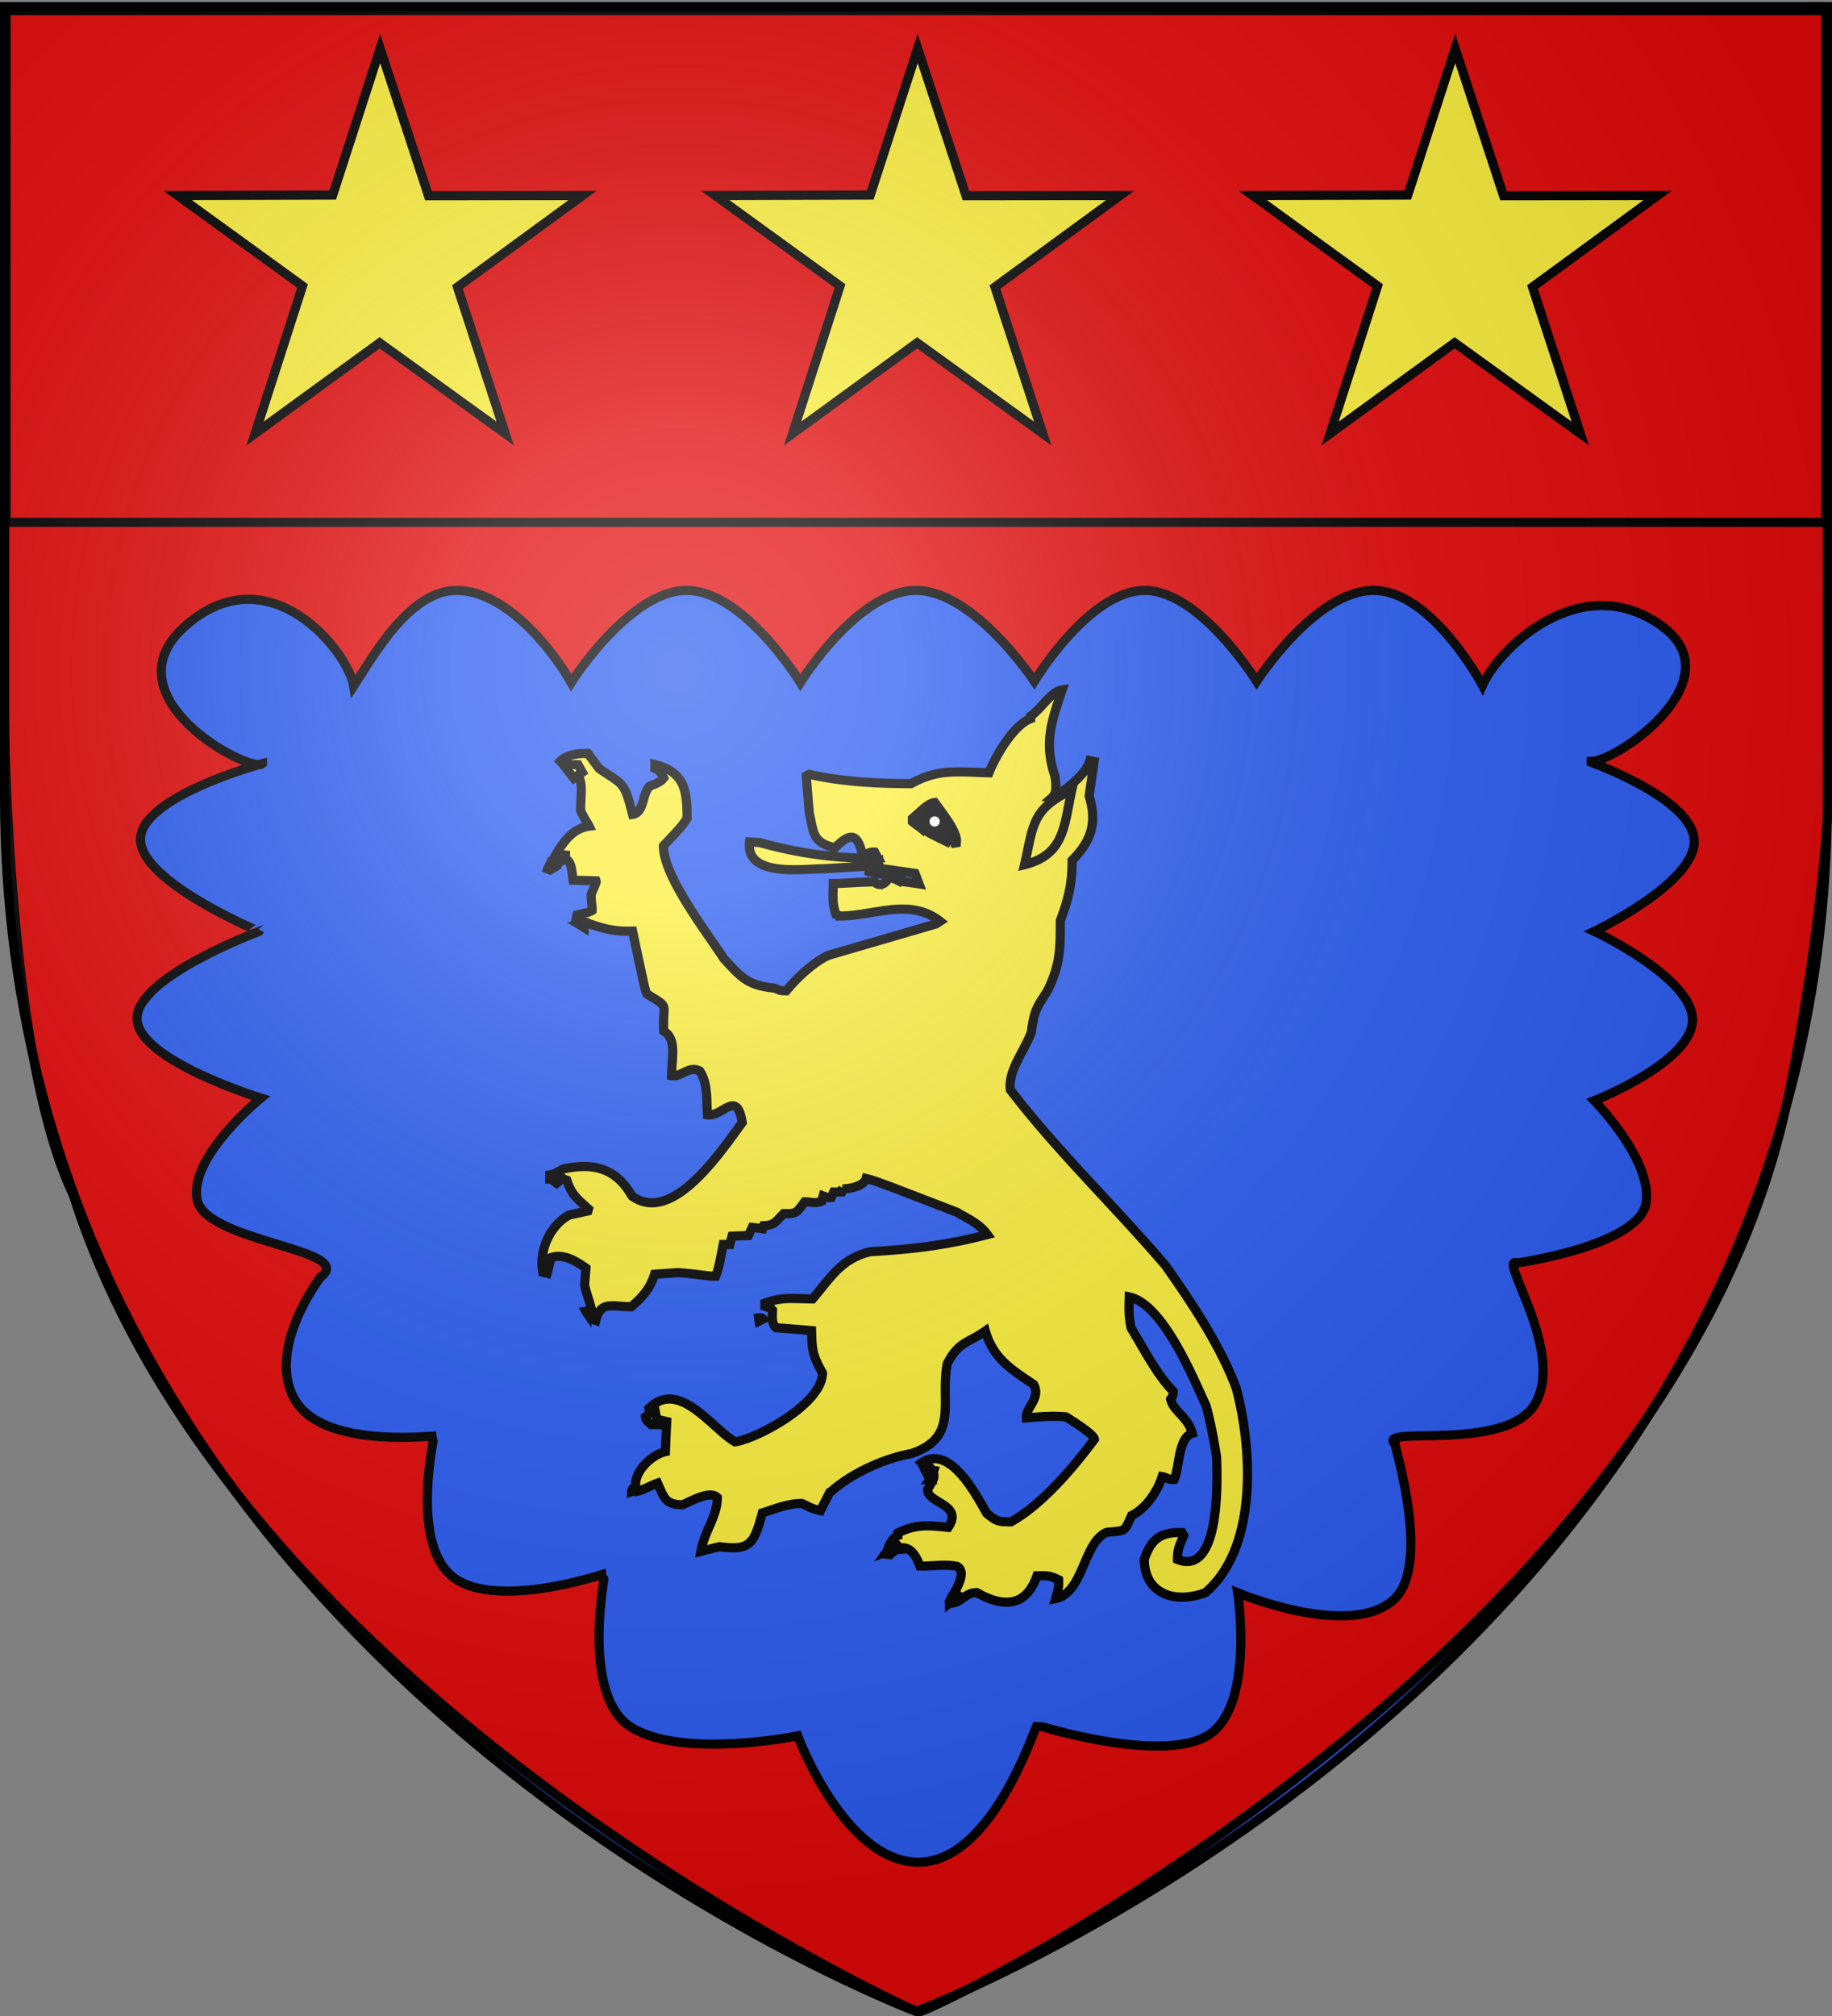 <svg xmlns="http://www.w3.org/2000/svg" xmlns:xlink="http://www.w3.org/1999/xlink" width="600" height="660" version="1.0"><rect width="100%" height="100%" fill="#808080" stroke="none"/><desc>Flag of Canton of Valais (Wallis)</desc><defs><radialGradient xlink:href="#b" id="c" cx="221.445" cy="226.331" r="300" fx="221.445" fy="226.331" gradientTransform="matrix(1.353 0 0 1.349 -77.63 -85.747)" gradientUnits="userSpaceOnUse"/><linearGradient id="b"><stop offset="0" style="stop-color:white;stop-opacity:.314"/><stop offset=".19" style="stop-color:white;stop-opacity:.251"/><stop offset=".6" style="stop-color:#6b6b6b;stop-opacity:.125"/><stop offset="1" style="stop-color:black;stop-opacity:.125"/></linearGradient></defs><g style="display:inline"><path d="M300 658.5s298.5-112.32 298.5-397.772V2.176H1.5v258.552C1.5 546.18 300 658.5 300 658.5" style="fill:#2b5df2;fill-opacity:1;fill-rule:evenodd;stroke:none;stroke-width:1px;stroke-linecap:butt;stroke-linejoin:miter;stroke-opacity:1"/></g><g style="display:inline"><g style="stroke:#000;stroke-width:3.481;stroke-miterlimit:4;stroke-dasharray:none;stroke-opacity:1"><path d="M157.153 185.824v-1.47c-.719-.072-1.437-.107-2.12-.143-.43.897-.863 1.792-1.258 2.725.287.107.575.251.898.394-.971.825-2.803 3.264-3.881 1.613 3.63-6.31 7.368-14.559 15.348-15.562-.719-1.506-1.725-2.475-3.235-5.988 0-8.751 1.833-12.3-4.745-17.68-2.48-.503-2.48-.503-2.984-1.005 2.624-2.617 6.759-2.975 10.496-2.975 1.402 1.9 2.804 3.8 4.241 5.737 9.31 6.383 9.562 4.841 12.725 17.428 4.35-.644 3.487-7.064 6.327-10.615 1.942-.86 4.241-1.47 5.5-3.227-1.043-1.972-1.582-2.976-3.344-3.586v-1.505c11.289 2.903 12.222 9.717 12.222 20.439-1.977 2.977-1.977 2.977-8.985 10.435 0 11.584 15.958 32.132 22.968 42.855 6.651 7.207 8.987 10.112 19.231 11.187 2.48 1.005 2.48 1.005 4.493 1.005 3.918-4.842 10.317-10.83 15.96-13.449 13.623-3.98 27.282-7.96 40.942-11.941.503-.358 1.007-.681 1.509-1.004-11.61-9.072-24.982-2.008-37.957-2.008a29 29 0 0 0-1.618-.61c-1.51-4.411-1.044-7.315-1.007-11.727 5.14-.07 10.496-.61 15.6-.61 1.87 1.867 4.135.933 5.357-1.362 1.652-.107 1.652-.107 3.127.61v-.968h1.509c.287.502.576 1.04.862 1.578 2.05.287 4.099.574 6.148.897l-1.51-3.98c-6.327-.934-12.654-1.83-18.98-2.727l-15.96.968c-7.8 0-29.474 3.3-27.964-10.184 1.33.071 2.659.144 3.99.251 14.161 3.981 29.654 6.275 44.787 5.81-.43-.754-.863-1.507-1.258-2.224-2.085-.144-2.803.86-4.601 1.148-1.833-8.284-4.492-8.714-10.46-2.761-8.411-2.08-7.98-5.237-9.74-13.197-.397-4.698-.791-9.395-1.151-14.093.36-.216.754-.43 1.15-.61 12.509 2.798 25.665 3.514 38.676 3.514 10.498-5.737 17.255-4.41 29.584-4.123 2.696-6.706 9.49-18.253 15.852-20.547v-1.006c4.17-2.832 7.729-9.358 11.97-9.932-4.097 11.976-7.01 20.225-2.731 32.848.214 2.223 1.077 6.095-1.152 8.068.289.036.577.072.9.144 4.566-3.838 11.646-8.176 13.479-14.165q.809.16 1.618.323c-.648 4.374-1.259 8.75-1.87 13.124 2.984 9.755 1.043 16.89-6.47 24.385 0 8.57-1.293 14.524-4.493 22.915 0 10.866 0 16.783-4.996 26.896-4.278 6.418-4.96 7.637-6.004 15.456-2.55 7.1-8.95 14.559-7.978 21.91 17.9 23.38 39.575 44.073 58.914 66.7 9.849 13.985 20.884 30.338 26.959 46.799 5.93 22.484 8.375 60.245-11.754 77.457-11.466 4.339-23.22.61-23.22-12.694 2.587-7.674 6.217-10.364 14.34-10.113.216.358.432.753.648 1.147-1.438 3.407-2.48 5.164-2.372 9.073 16.714 6.67 15.06-32.024 14.845-38.944-1.078-6.742-2.3-13.161-3.99-19.436-4.457-9.503-16.139-38.587-29.187-41.347-.108 4.303-.324 7.351.755 11.941 4.493 7.28 9.705 17.68 15.959 23.919 0 1.327-.107 1.721-1.007 2.976 1.007 4.626 6.686 6.814 8.232 12.982-5.392 1.614-4.852 12.945-6.865 17.536-2.373.143-2.768-.826-4.602-1.112-1.726 5.702-6.254 12.229-11.61 14.81-2.84 6.42-2.229 5.63-9.346 6.347-8.914 3.48-8.806 22.915-19.482 25.175.826-2.87 1.294-4.411 1.115-7.137-3.343-1.72-4.89-1.578-8.232-1.506-4.17 12.05-13.085 11.977-22.825 6.383-4.817 0-5.716 3.98-9.994 3.98a7 7 0 0 1-.395-.644c1.546-3.048 7.153-10.973 2.876-13.305-4.997-1.004-9.526.072-14.127-.144-2.192-6.204-6.003-9.503-11.322-4.338-.396-.073-.79-.108-1.15-.145-.145-2.4 1.94-6.274 4.133-7.064v-1.004c6.686-3.334 11.286-2.94 19.087-2.115 5.966-8.75-7.836-9.073-7.836-14.31 2.408-4.302 3.595-4.948.863-8.605-2.12-.61-2.12-.61-3.128-1.613 10.676-7.102 20.525 11.797 24.73 19.185 3.703 3.013 4.206 3.227 9.239 3.227 11.934-6.67 23.509-20.404 31.704-31.378-.395-2.152-9.67-7.675-10.748-8.462-5.355-.503-9.993-.037-15.133.358-.36-3.838 5.68-7.387 2.767-12.695-8.95-5.988-15.384-10.076-18.332-20.296-6.578 4.66-10.172 3.98-14.486 12.443-2.84 14.522 4.744 28.006-13.732 34.138-10.782 1.902-23.579 7.998-31.092 15.026a1155 1155 0 0 0-3.343 6.634c-2.983-.752-2.983-.752-7.008-2.725-5.536 0-10.066 2.009-15.098 3.586-3.234 12.336-4.96 14.237-16.355 12.838-2.336.574-4.674 1.148-6.973 1.757 1.294-7.566 6.254-13.304 6.254-20.44-2.948-2.94-10.496 1.721-13.229 2.725-6.72 0-7.044-2.905-9.488-8.212-2.374.825-5.572 2.69-7.657 3.12-3.02-6.06 5.14-13.914 10.64-15.06.144-3.839.323-7.64.504-11.44-4.279-1.005-5.68-.719-6.759-4.986 11.394-11.367 23.94 7.674 32.71 12.694 8.484-1.254 33.214-14.45 33.214-26.141-3.81-6.956-3.917-8.427-4.134-16.101-4.528-.395-9.057-.754-13.587-1.112-1.725-1.65-1.258-4.948-1.258-6.706-.646-.646-.646-.646-2.875-1.399v-1.219c6.9-2.51 10.675-1.613 18.116-1.613 7.225-8.535 11.107-15.383 21.964-17.93 15.598-.861 29.078-2.475 44.428-6.492-3.092-4.267-7.298-5.916-11.503-8.463-30.95-11.94-30.95-11.94-34.58-12.836-.898 3.047-6.362 3.908-8.985 3.98a10 10 0 0 0-.36 1.147h-2.983c-.324.68-.612 1.398-.9 2.115-1.114.108-1.114.108-3.091-.61-.18.646-.358 1.292-.503 1.973-2.48 1.076-4.134.25-6.507.25-3.307 4.412-2.911 4.484-7.98 4.484-3.02 3.012-3.45 4.447-7.62 4.59-.143.36-.25.753-.359 1.148-1.33-.18-2.66-.36-3.99-.502-.468 1.003-.935 2.044-1.402 3.083-2.084.072-4.17.144-6.255.251-.287 1.04-.575 2.08-.827 3.156h-2.515c-1.761 8.966-1.761 8.966-2.876 12.05-2.12.142-7.117-.861-14.09-1.363-3.057.178-6.11.393-9.131.61-1.618 5.378-4.529 8.642-8.842 12.335-7.405 0-11.72-2.33-13.48 5.235-.395-.143-.79-.287-1.15-.394-.108-4.59-2.158-8.643-3.091-13.052.144-2.153.323-4.304.503-6.455-4.098-2.941-8.663-5.523-13.228-4.018-.504 1.973-1.007 3.982-1.51 5.99-.575-.144-1.114-.287-1.653-.395-1.581-8.032 2.731-18.002 10.136-21.767q3.504-.754 7.01-1.506l.215-.753c-4.565-4.089-6.506-5.63-8.232-10.938-2.55-.967-4.061-.644-6.47-.502v-1.506c1.474-.251 1.474-.251 4.997-2.223 11.394-2.475 20.022-.575 26.204 10.22 15.493 11.368 34.4-17.859 41.912-27.864-2.012-12.91-7.512-2.043-13.227-2.976-.36-6.096.18-11.834-2.876-16.603-4.06-2.224-7.153 2.402-10.748 1.757-.036-6.061 2.193-13.986-2.984-16.926-.539-11.153 2.661-8.5-6.326-14.057-.754-1.507-.754-1.507-5.5-23.919-9.345.287-12.904-1.758-21.459-4.482.109-.574.216-1.112.323-1.65 4.638-1.077 4.638-1.077 5.752-1.722.144-1.111-.36-3.083-.36-6.096 2.014-4.734 2.014-4.734 1.87-5.128-2.912-.108-5.824-.18-8.735-.251-.396-2.474-.36-7.173-2.876-8.069z" style="fill:#fcef3c;stroke:#000;stroke-width:3.481;stroke-miterlimit:4;stroke-dasharray:none;stroke-opacity:1" transform="translate(49.74 121.03)scale(.862)"/><path d="M303.087 468.39c.756-2.508.756-2.508 1.87-3.87.54.358 1.078.716 1.618 1.111-1.186.896-2.336 1.828-3.488 2.76zM279.148 448.955c1.222-1.721 1.366-2.366 3.236-3.227.862.61.862.61 1.581 2.331-2.84.144-2.84.144-4.817.896zM182.276 426.04c.251-1.003.251-1.003.862-1.362.36.18.755.394 1.15.61-.683.25-1.366.502-2.012.753zM295.612 421.558c-.683-1.327-1.366-2.655-2.013-3.98 1.15.143 2.336.322 3.522.503-.755 2.473-.755 2.473-1.51 3.477zM189.751 400.652c-1.365-1.22-2.084-1.507-2.228-2.977 1.51-1.219 1.833-1.614 3.74-2.008.322 1.65.646 3.3 1.006 4.985zM230.694 361.313c-.072-.395-.108-.79-.144-1.148 1.15-.107 1.15-.107 1.654.395zM165.309 358.3a7 7 0 0 1-.395-.644c.898-.109.898-.109 1.401.393-.36.072-.682.144-1.006.251zM153.806 308.993l-.97-.754c.503-.466.503-.466 1.977-.718-.251.97-.251.97-1.007 1.472zM164.302 211.918c-.682-.43-1.33-.86-1.976-1.254a35 35 0 0 1 2.085-.395zM279.148 191.98c.216-.323.468-.646.72-.969.178.18.395.395.61.61-.467.108-.897.216-1.33.358zM276.13 191.515c-1.69-.432-3.343-.862-4.998-1.257 3.99-1.003 3.99-1.003 5.608-.896.288.718.575 1.435.898 2.153zM153.806 188.502q-1.238.753-2.48 1.505c-.323-.143-.61-.286-.898-.394.395-.932.827-1.828 1.258-2.725.683.037 1.401.072 2.12.144zM273.65 188c1.005-1.256.825-1.04 2.48-1.47v.969c-.828.142-1.655.321-2.48.5zM331.557 188c3.415-14.882 2.588-21.05 17.972-28.366-2.946 13.16-2.588 24.529-17.972 28.366z" style="fill:#fcef3c;stroke:#000;stroke-width:3.481;stroke-miterlimit:4;stroke-dasharray:none;stroke-opacity:1" transform="translate(49.74 121.03)scale(.862)"/><path d="M303.59 180.038c-5.212-2.581-10.35-4.804-14.63-8.355v-1.254c2.662-2.153 5.874-5.846 8.463-6.062 2.444 3.48 8.829 11.118 8.289 15.277-.719.108-1.438.252-2.122.394z" style="fill:#313131;stroke:#000;stroke-width:3.481;stroke-miterlimit:4;stroke-dasharray:none;stroke-opacity:1" transform="translate(49.74 121.03)scale(.862)"/><path d="M303.087 178.066c-1.401-.645-2.766-1.29-4.132-1.9a19 19 0 0 1-.36-1.112c1.509-.753 1.617-1.004 2.515-2.474h.972c.61 1.686 1.222 3.371 1.868 5.092-.286.108-.574.251-.863.394zM292.703 174.479c-1.366-1.219-2.12-1.577-2.229-3.012 1.582-1.757 3.99-5.558 6.219-5.737.827.824 1.114.789 1.114 2.366-3.2 2.045-3.343 2.976-5.104 6.383z" style="fill:#313131;stroke:#000;stroke-width:3.481;stroke-miterlimit:4;stroke-dasharray:none;stroke-opacity:1" transform="translate(49.74 121.03)scale(.862)"/><path d="M160.314 155.152c-1.187-1.507-2.338-3.013-3.487-4.483 1.905-.717 2.766-.717 5.104-.646.538.934 1.077 1.901 1.617 2.87q-1.619 1.129-3.234 2.259z" style="fill:#fcef3c;stroke:#000;stroke-width:3.481;stroke-miterlimit:4;stroke-dasharray:none;stroke-opacity:1" transform="translate(49.74 121.03)scale(.862)"/><path d="M65.598 223.235a3.012 3.012 0 1 1-6.024 0 3.012 3.012 0 1 1 6.024 0z" style="opacity:1;fill:#fff;fill-opacity:1;stroke:#000;stroke-width:2.848;stroke-miterlimit:4;stroke-dasharray:none;stroke-opacity:1" transform="matrix(1.053 0 0 1.053 240.213 33.868)"/></g></g><g style="display:inline"><path d="M1.5 168.963s-5.854 162.934 22.535 222.353c53.023 166.591 275.809 267.045 275.809 267.045l.531.139.531-.14c-12.048 8.564 247.35-112.086 284.957-300.369 19.208-96.17 13.387-149.918 13.387-171.411v-17.013h-1.5v-.604H1.5zm148.375 24.334c15.769.303 30.754 18.844 37.188 30.167 0 0 19.05-30.167 37.812-30.167 18.763 0 37.25 30.167 37.25 30.167s18.592-30.063 37.75-30.167 38.875 29.749 38.875 29.749 17.923-29.75 36.125-29.75 36.688 29.75 36.688 29.75 19.154-29.75 38.312-29.75 35.656 31.075 35.656 31.075c5.307-12.19 32.189-38.117 58.313-19.732 24.736 17.407-13.628 44.384-22.719 44.647v.255c5.874 2.2 33.237 13.102 33.75 25.566.574 13.954-32.719 29.796-32.719 29.796s32.157 15.076 32.157 28.935c0 13.86-32.157 26.496-32.157 26.496s19.026 19.292 16.947 33.398-42.235 19.746-42.235 19.746c-6.694-2.678 15.85 28.702 5.977 45.976-9.468 16.567-53.594 6.682-45.717 13.555-3.156-7.87 13.16 38.455-.792 50.81-14.579 12.911-50.983-2.38-50.983-2.38s5.9 38.36-10.49 47.135c-16.14 8.64-55.123-3.813-55.26-3.752-.988 1.429-14.781 44.57-38.603 44.824-24.314.26-39.749-41.356-39.749-41.356s-37.238 7.595-54.327-2.682c-16.885-10.154-8.775-50.404-8.818-50.434-.892.264-37.23 12.517-50.614.395-12.97-11.748-5.205-45.248-5.35-45.419-3.505.103-37.239 3.714-45.847-12.383-8.971-16.775 8.727-39.701 8.727-39.701 12.143-9.107-37.506-11.348-40.42-25.161-2.978-14.114 20.835-33.408 20.835-33.408s-40.422-12.389-40.562-26.03 40-28.541 40-28.541S45.86 288.69 46 274.736c.128-12.717 32.907-22.733 38.781-24.428-8.244-.012-49.226-23.766-23.687-45.74 27.332-23.514 53.02 8.89 54.75 20.058 6.28-9.537 18.273-31.633 34.031-31.33zm-65.094 57.011c.533.001.924-.097 1.156-.302v-.023c-.031.008-.614.17-1.156.325z" style="opacity:1;fill:#e20909;fill-opacity:1;fill-rule:evenodd;stroke:#000;stroke-width:3;stroke-linecap:butt;stroke-linejoin:miter;stroke-miterlimit:4;stroke-opacity:1;display:inline"/></g><g style="display:inline"><path d="M2 3.5h596V171H2z" style="opacity:1;fill:#e20909;fill-opacity:1;stroke:#000;stroke-width:3;stroke-miterlimit:4;stroke-dasharray:none;stroke-opacity:1"/><path d="m300.548 15.865 15.825 48.21 50.448-.058-40.96 29.95 15.646 47.963-41.14-29.702-40.779 29.702 15.534-48.306-40.848-29.607 50.74-.153zM124.503 15.865l15.825 48.21 50.449-.058-40.96 29.95 15.645 47.963-41.139-29.702-40.78 29.702 15.535-48.306-40.849-29.607 50.74-.153zM476.592 15.865l15.825 48.21 50.449-.058-40.96 29.95 15.646 47.963-41.14-29.702-40.78 29.702 15.535-48.306-40.848-29.607 50.74-.153z" style="fill:#fcef3c;fill-opacity:1;stroke:#000;stroke-width:3;stroke-miterlimit:4;stroke-dasharray:none;stroke-dashoffset:0;stroke-opacity:1"/></g><path d="M300 658.5s298.5-112.32 298.5-397.772V2.176H1.5v258.552C1.5 546.18 300 658.5 300 658.5" style="opacity:1;fill:url(#c);fill-opacity:1;fill-rule:evenodd;stroke:none;stroke-width:1px;stroke-linecap:butt;stroke-linejoin:miter;stroke-opacity:1"/><path d="M300 658.5S1.5 546.18 1.5 260.728V2.176h597v258.552C598.5 546.18 300 658.5 300 658.5z" style="opacity:1;fill:none;fill-opacity:1;fill-rule:evenodd;stroke:#000;stroke-width:3;stroke-linecap:butt;stroke-linejoin:miter;stroke-miterlimit:4;stroke-dasharray:none;stroke-opacity:1"/></svg>